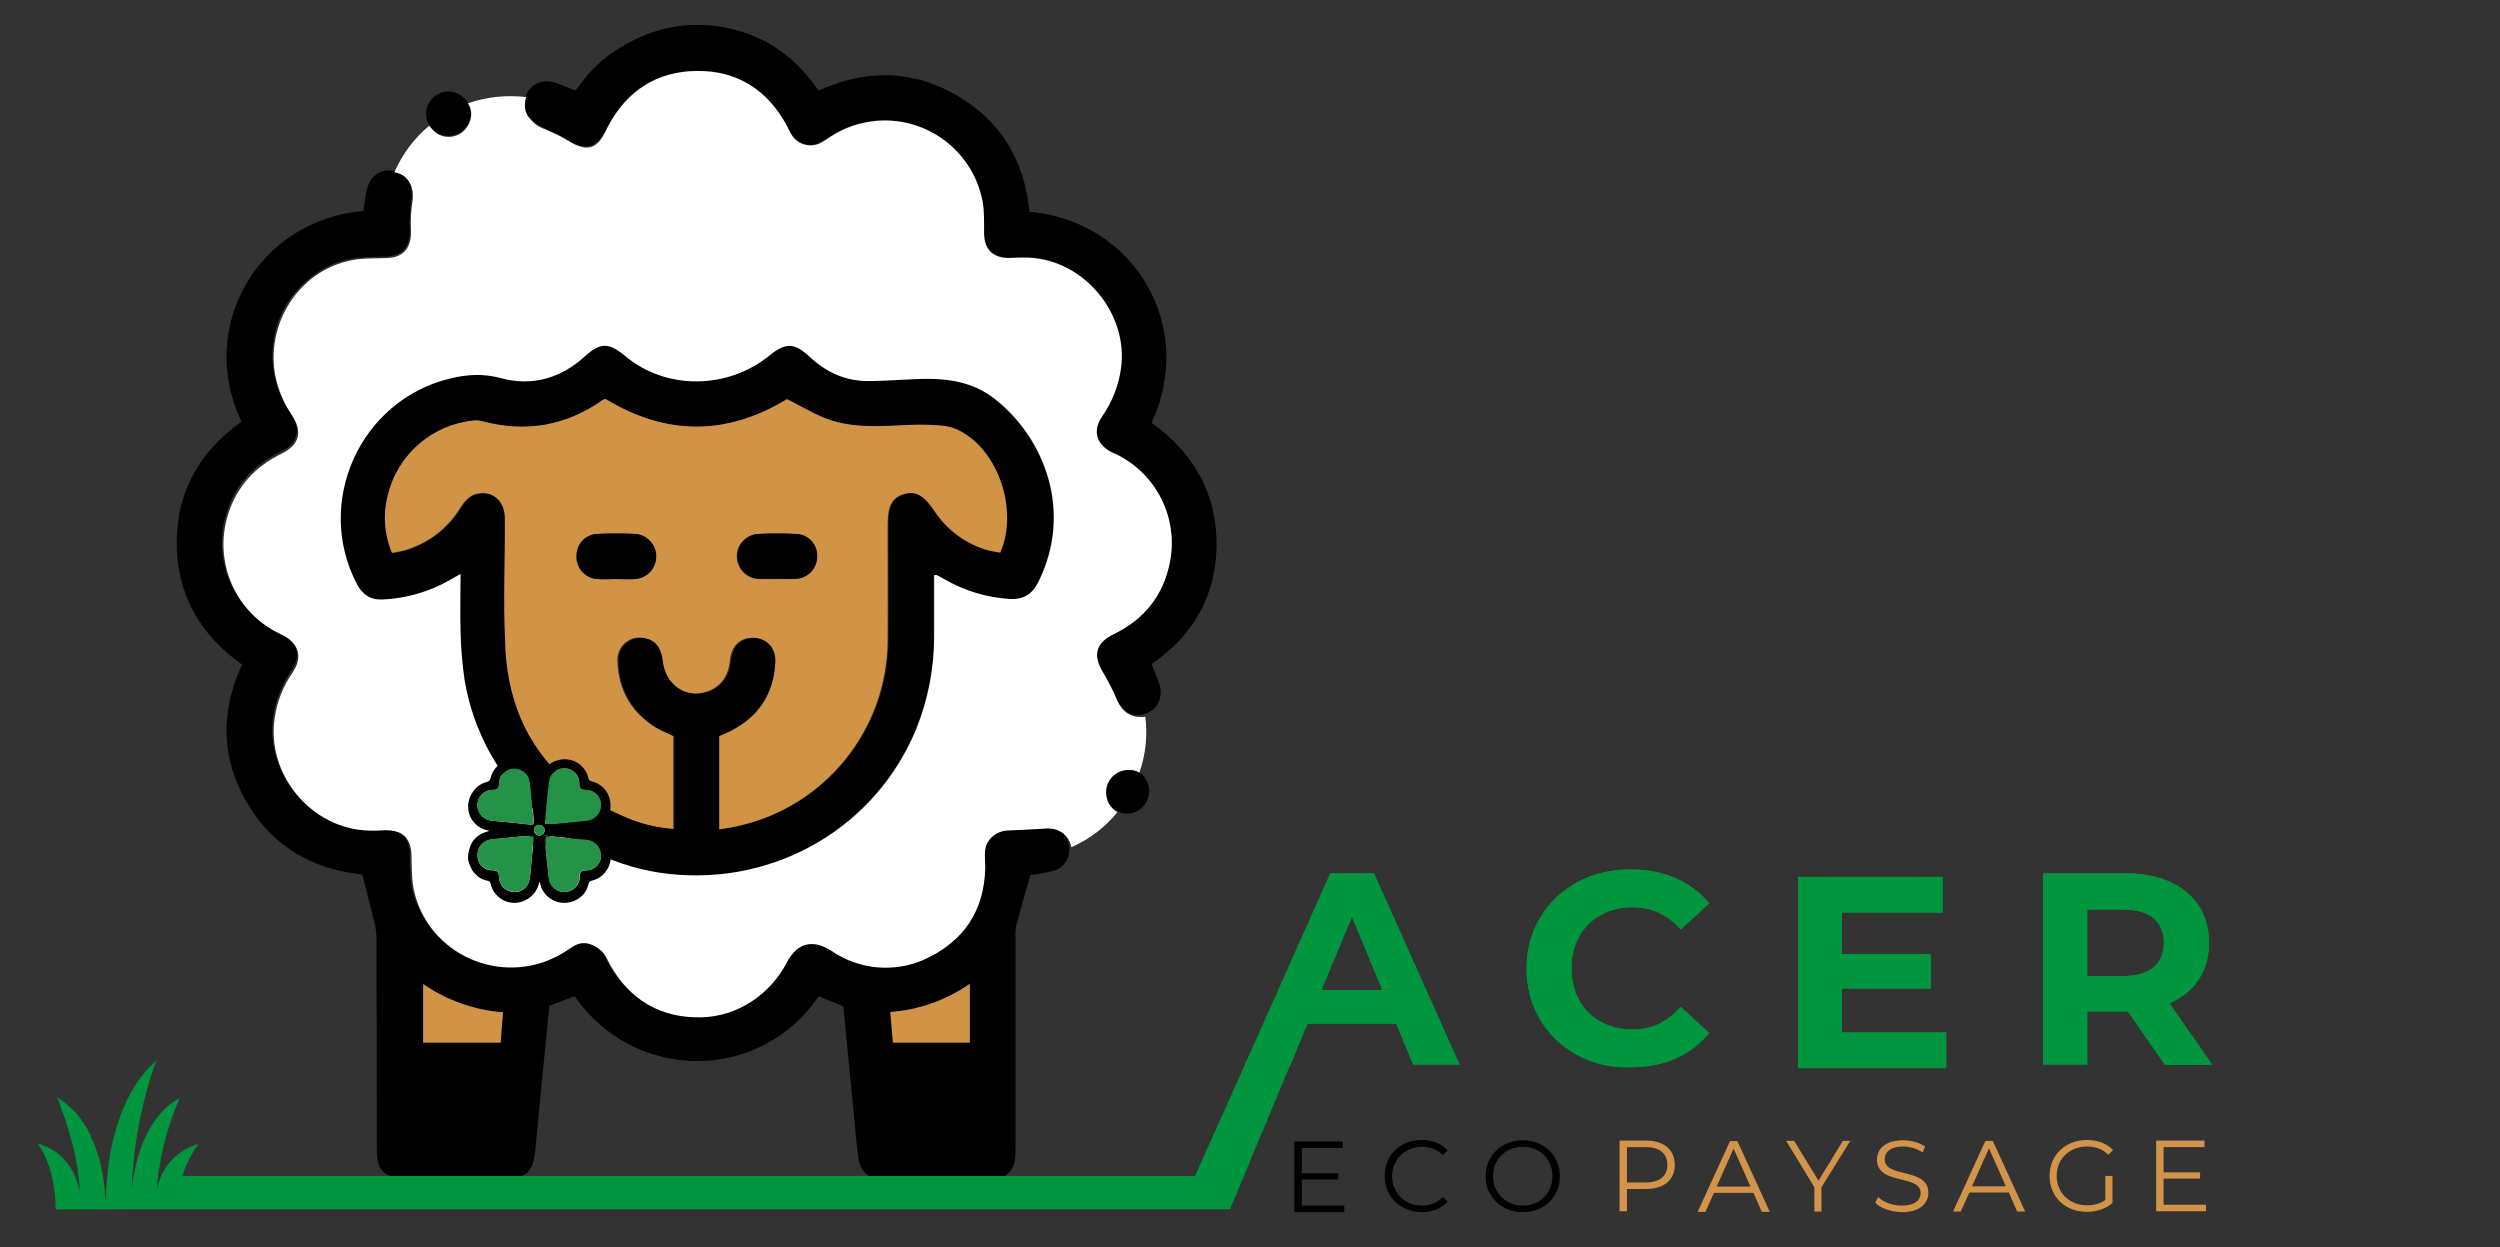 <?xml version="1.0" encoding="utf-8"?>
<!-- Generator: Adobe Illustrator 16.0.0, SVG Export Plug-In . SVG Version: 6.00 Build 0)  -->
<!DOCTYPE svg PUBLIC "-//W3C//DTD SVG 1.1//EN" "http://www.w3.org/Graphics/SVG/1.1/DTD/svg11.dtd">
<svg version="1.1" id="Calque_1" xmlns="http://www.w3.org/2000/svg" xmlns:xlink="http://www.w3.org/1999/xlink" x="0px" y="0px"
	 width="841.9px" height="420px" viewBox="0 0 841.9 420" enable-background="new 0 0 841.9 420" xml:space="preserve">
<rect x="0" y="0" width="841.9" height="420" fill="#333333" stroke="none"/>
<g>
	<defs>
		<rect id="SVGID_1_" y="-97.3" width="841.9" height="595.3"/>
	</defs>
	<clipPath id="SVGID_2_">
		<use xlink:href="#SVGID_1_"  overflow="visible"/>
	</clipPath>
	<path clip-path="url(#SVGID_2_)" d="M409.7,183.4c0-17.4-7.8-31-21.9-41c15.1-32.3-5.6-67.9-41.1-71.1c-1.7-17-9.5-30.5-24.5-39.2
		c-15-8.7-30.8-8.8-46.5-1.6c-1.8-2.4-2.3-3.2-4.9-6.2c-6.8-7.7-15.9-12.9-26-14.9c-4.4-0.9-8.9-1.2-13.4-0.9
		c-10.8,0.8-20.6,5.3-28.9,12.1c-2.6,2.3-5,4.8-7,7.7c-0.6,0.7-1.1,1.4-1.7,2.1l-0.4-0.1l-0.9-0.3c-2-0.8-3.9-1.6-5.8-2.2
		c-2-0.7-4.2-0.5-6,0.4c-1.8,0.9-3.1,2.4-3.7,4.2v0.1c-0.9,2.4-0.4,5.1,1.3,7c0,0,0,0.1,0.1,0.1c1,1.3,2.3,2.3,3.8,3
		c3.1,1.3,6,2.8,8.9,4.5c4,2.5,7.3,3,9.8,0.8c1.3-0.8,2.1-2.2,2.8-3.5c0.4-0.7,0.6-1.4,1-2c6.4-12,16.4-18.5,30-18.6
		c13.6-0.1,23.7,6.4,30.2,18.3c0.6,1.1,1.1,2.3,1.8,3.3c2.1,3.2,6.3,4.3,9.7,2.5c1.1-0.6,2.2-1.3,3.2-2c15.5-10.1,36.3-5.7,46.4,9.8
		c2.4,3.6,4,7.7,4.8,11.9c0.7,3.5,0.5,7.3,0.5,10.9c0.1,5.3,3,8.2,8.3,8.2c2.3,0,4.6-0.2,6.8-0.1c18.6,0.9,33.6,19,31,37.3
		c-0.8,5.8-3,11.3-6.3,16.1c-3.4,4.9-2,9.5,3.3,12.2c0.5,0.2,0.9,0.4,1.4,0.6c13.5,6.6,20.9,21.4,18.1,36.2
		c-2.1,11.2-8.6,19.2-18.8,24.2c-6.2,3.1-7.3,7.3-3.6,13.2c1.7,2.899,3.3,6,4.6,9.1c1.9,4.2,5.3,6.1,9.2,5c0.2,0,0.4-0.1,0.6-0.2
		c4-1.399,5.9-5.5,4.5-9.899c-0.7-2.301-1.7-4.4-2.6-6.801C401.8,214.1,409.6,200.6,409.7,183.4"/>
	<path clip-path="url(#SVGID_2_)" d="M352,278.5c-4.5,0.2-9,0.5-13.5,0.7c-4,0.2-7.1,3.3-7.4,7.2c-0.1,1.8,0.1,3.6,0.1,5.3
		c-0.3,14.3-7.1,25-20.9,31.1c-10,4.3-21.6,3.3-30.6-2.899c-6.2-4.101-11.6-3.301-15.3,3.699c-5.7,10.801-16.6,18.2-28.8,18.5
		c-13.8,0.301-24.1-5.899-30.8-17.8l-0.9-1.8c-1-2.2-2.8-3.9-5.1-4.8c-4.3-1.7-6.5,0.6-9.1,2.3c-19.2,12.2-44.7,2.5-50.6-19.4
		c-1.1-4.1-1-8.5-1.1-12.8c-0.1-6-2.8-8.8-8.8-8.7c-1.9,0-3.8,0.101-5.7,0.101c-19.2-0.7-34.3-18.9-31.5-37.9
		c0.8-5.5,2.9-10.8,6.1-15.399c3.5-5.101,2.2-9.601-3.4-12.5c-0.8-0.4-1.6-0.801-2.4-1.2c-14-7.601-20.8-24-16.1-39.2
		c2.9-9.6,9.1-16.4,18.2-20.8c6-2.9,7.2-7.3,3.5-13c-0.3-0.5-0.7-1-1-1.6c-9.9-15.6-5.2-36.2,10.4-46.1c2.8-1.8,5.9-3.2,9.2-4
		c4.3-1.1,9-0.9,13.5-1.1c5.5-0.2,8.3-3.4,8-9.3c-0.1-3.5,0.1-6.9,0.6-10.3c0.6-4.8-1.8-8.6-5.9-9.3h-0.3c-4.4-0.7-7.9,1.9-8.9,6.5
		c-0.5,2.2-0.7,4.5-1.1,7c-35.7,3.2-56.2,39.2-41.1,71c-14,10-21.8,23.5-21.8,40.8c0,17.3,7.9,31,22,41c-7.3,15.9-7.1,31.5,1.6,46.4
		c8.7,14.899,22.3,22.6,38.9,24.3c1.3,5,2.5,9.6,3.6,14.2c0.7,2.3,1.1,4.6,1.2,7c0.1,23.899,0,47.8,0.1,71.7
		c0,7.399,3.2,9.8,11.5,9.3c10-0.601,20.1-0.601,30.2,0c7.9,0.5,10.9-1.5,11.6-8.601c0.9-9.1,1.7-18.1,2.6-27.199
		c0.7-7.4,1.5-14.801,2.2-22.2l8.5-3.2c20.3,29.1,62.4,29.1,82.2,0c2.7,1.1,5.5,2.2,8.3,3.4c1,10.399,2,20.6,3,30.8
		c0.7,6.8,1.2,13.6,2.1,20.399c0.6,4.301,3.2,6.801,7.3,6.801c12.8,0.1,25.6,0.1,38.4,0c4.1,0,6.7-2.9,7.1-7
		c0.1-1.4,0.1-2.801,0.1-4.2v-69.8c-0.1-1.4,0-2.801,0.2-4.101c1.5-5.7,3.1-11.399,4.8-17.1c2.2-0.4,4.7-0.601,7.2-1.3
		c3.9-0.801,6.5-4.5,5.8-8.4c0-0.2,0-0.3-0.1-0.5C359.4,280.7,356.1,278.3,352,278.5 M168.6,351.1h-26V331.4
		c7.9,5.5,17.2,8.8,26.8,9.5C169.1,344.4,168.8,347.7,168.6,351.1 M326.6,351.1h-25.9l-0.8-10.3c9.6-0.7,18.8-4,26.7-9.5V351.1z"/>
	<path clip-path="url(#SVGID_2_)" fill="#D19447" d="M300.7,351.1h25.9v-19.8c-7.9,5.5-17.1,8.8-26.8,9.5L300.7,351.1z"/>
	<path clip-path="url(#SVGID_2_)" fill="#D19447" d="M142.6,351.1h26c0.2-3.3,0.5-6.6,0.8-10.199c-9.6-0.7-18.9-4-26.9-9.5V351.1
		H142.6z"/>
	<path clip-path="url(#SVGID_2_)" d="M334.9,134.4c-8-6.4-17.6-7.2-27.4-6.7c-4.6,0.2-9.1,0.5-13.7,0.6c-8,0.2-15.7-2.8-21.4-8.4
		c-4.9-4.6-7.9-4.6-13.2-0.4c-14.3,11.7-34.8,11.7-49.1,0c-5.3-4.2-8.3-4.1-13.2,0.4c-8.2,7.5-17.8,10.3-28.5,7.4
		c-5.9-1.6-11.5-1.2-17.2,0.2c-30.2,7.4-45.7,41.7-31.2,69.2c1.9,3.6,4.6,5.5,8.8,5.2c7.9-0.301,15.6-2.601,22.4-6.5l3.7-2.1
		c0,6.8-0.2,13.101,0,19.4c0.1,5.6,0.5,11.1,1.4,16.6c5.8,34.101,34.6,61.2,68.7,65c36.1,4,70-15.899,83.5-49.1
		c3.9-9.8,6-20.2,5.9-30.7v-20.7c0.5-0.1,0.6-0.2,0.7-0.1c1,0.5,2,1.1,3,1.6c6.6,3.7,14,6,21.6,6.5c4.8,0.4,7.8-1.6,9.9-5.9
		C361.3,172.4,351.7,147.7,334.9,134.4 M337,186.1c-1.3-0.2-2.6-0.4-3.8-0.7c-7.6-2.1-14.2-7-18.6-13.6c-3.4-5.1-6.2-6.5-10.1-5.3
		c-4,1.2-5.3,4-5.3,10.1c0,13,0.1,26.1,0,39.1c-0.2,30.1-21.2,56.1-50.6,62.5c-1.8,0.399-3.7,0.6-6.1,1.1V248
		c1.3-0.6,2.6-1.1,3.8-1.7c9.5-4.899,14.6-12.6,15.2-23.2c0.3-5.3-3.6-8.8-8.6-8.199c-3.8,0.399-6.2,3.1-6.7,7.5
		c-0.5,5.1-2.9,8.899-7.8,10.6c-7.1,2.4-13.9-2.4-14.8-10.3c-0.5-4.5-2.5-7-6-7.7c-4.1-1-8.1,1.5-9.1,5.6c-0.2,0.7-0.2,1.5-0.2,2.2
		c0.3,9.9,4.8,17.4,13.2,22.5c1.7,1,3.6,1.8,5.6,2.7v31.2c-6.1-0.5-12.1-2-17.6-4.601c-24.8-11.6-38-31.199-39-58.5
		c-0.5-13.8-0.1-27.6-0.1-41.399c0-5.8-4-9.4-9.2-8.4c-2.9,0.5-4.5,2.6-6,4.9c-4.3,7-11.1,12.1-19,14.3c-1.2,0.3-2.4,0.5-3.8,0.8
		c-2.6-6.2-3.1-13-1.4-19.5c3.3-13.7,14.8-23.7,28.8-25.1c1-0.1,2.1,0,3.1,0.3c14.5,3.8,27.9,1.5,40.2-7.1c0.3-0.2,0.7-0.3,1-0.5
		c20.5,12.5,41,12.5,61.2,0.1c3.9,2,7.6,4.2,11.6,5.9c9.5,4.2,19.6,3.3,29.6,2.8c3.9-0.2,7.8-0.1,11.7,0.3c2.3,0.3,4.4,1.1,6.4,2.3
		C336.7,153,342.9,172.4,337,186.1"/>
	<path clip-path="url(#SVGID_2_)" fill="#D19447" d="M324.3,145.7c-1.9-1.2-4.1-2-6.4-2.3c-3.9-0.4-7.8-0.5-11.7-0.3
		c-10,0.4-20.1,1.4-29.6-2.8c-3.9-1.7-7.6-3.9-11.6-5.9c-20.2,12.3-40.7,12.4-61.2-0.1c-0.3,0.1-0.7,0.3-1,0.5
		c-12.3,8.6-25.7,10.9-40.2,7.1c-1-0.3-2.1-0.4-3.1-0.3c-14,1.4-25.6,11.4-28.9,25.1c-1.7,6.5-1.2,13.4,1.4,19.5
		c1.4-0.3,2.7-0.5,3.9-0.8c7.9-2.2,14.7-7.3,19-14.3c1.5-2.3,3.1-4.4,6-4.9c5.1-1,9.1,2.6,9.1,8.4c0.1,13.8-0.6,27.5,0.1,41.4
		c0.6,27.3,14,47.5,39,58.5c5.5,2.6,11.5,4.2,17.6,4.6V247.9c-1.9-1-3.9-1.7-5.6-2.7c-8.4-5.101-12.9-12.7-13.2-22.5
		c-0.3-4.2,2.9-7.8,7.1-8c0.7,0,1.5,0,2.2,0.2c3.5,0.699,5.5,3.199,6,7.699c0.9,8,7.7,12.7,14.8,10.301c5-1.7,7.3-5.5,7.8-10.601
		c0.4-4.399,2.9-7.1,6.7-7.5c5-0.5,8.9,2.9,8.6,8.2c-0.5,10.6-5.6,18.4-15.1,23.2c-1.2,0.6-2.5,1.1-3.8,1.7V279.3
		c2.4-0.399,4.1-0.6,6.1-1.1c29.4-6.4,50.5-32.5,50.6-62.601c0.1-13,0-26.1,0-39.1c0-6.1,1.5-8.9,5.4-10.1c3.9-1.2,6.7,0.3,10.1,5.3
		c4.3,6.7,11,11.7,18.6,13.7c1.3,0.3,2.5,0.5,3.8,0.7C342.8,172.4,336.7,153,324.3,145.7 M213.7,195c-2.1,0.2-4.3,0-6.4,0
		c-2.1,0-4,0.1-6.1,0c-4.1-0.2-7.3-3.6-7.1-7.8c0-4,3.1-7.3,7.1-7.4c4.2-0.2,8.4-0.2,12.5,0c4,0.2,7.1,3.4,7.2,7.4
		C221.1,191.3,217.9,194.8,213.7,195 M267.7,195c-2,0.1-4,0-6.1,0s-4,0.1-6.1,0c-4.1-0.1-7.4-3.5-7.4-7.6c-0.1-4.1,3.3-7.5,7.4-7.6
		c4-0.2,8.1-0.2,12.1,0c4.1,0,7.4,3.4,7.3,7.4v0.2C275.2,191.5,271.9,194.9,267.7,195C267.8,195,267.8,195,267.7,195"/>
	<path clip-path="url(#SVGID_2_)" d="M372,266.4c0,2.8,1.4,5.3,3.8,6.6c1,0.6,2.2,0.9,3.4,1c4.1,0.2,7.6-3.1,7.8-7.2V266.4
		c0-2.7-1.5-5.301-3.8-6.601c-1.2-0.8-2.4-0.899-3.7-0.899C375.4,258.8,372,262.1,372,266.4C372,266.3,372,266.3,372,266.4"/>
	<path clip-path="url(#SVGID_2_)" d="M150,45.7c4.1,0.5,7.9-2.4,8.5-6.5c0-0.3,0.1-0.5,0.1-0.8c0-1.3-0.3-2.6-1-3.7
		c-1.3-2.3-3.8-3.8-6.4-3.9c-4.1-0.1-7.6,3.2-7.7,7.4v0.9c0.1,1.1,0.5,2.1,1,3C145.6,44,147.7,45.4,150,45.7"/>
	<path clip-path="url(#SVGID_2_)" d="M213.8,179.8c-4.2-0.2-8.3-0.2-12.5,0c-4,0.1-7.2,3.4-7.1,7.4c-0.2,4.1,3,7.6,7.1,7.8
		c2,0.2,4,0,6.1,0s4.3,0.1,6.4,0c4.1-0.2,7.3-3.7,7.2-7.8C220.9,183.3,217.8,180,213.8,179.8"/>
	<path clip-path="url(#SVGID_2_)" d="M267.8,179.8c-4-0.2-8.1-0.2-12.1,0c-4.1,0.1-7.4,3.4-7.4,7.5c0,4.1,3.3,7.5,7.4,7.6
		c2,0.1,4.1,0,6.1,0s4,0.1,6.1,0c4.1-0.1,7.4-3.5,7.3-7.6c0.1-4.1-3.1-7.5-7.2-7.5H267.8z"/>
	<path clip-path="url(#SVGID_2_)" fill="#FFFFFF" d="M376.2,235.8c-1.3-3.1-2.9-6.2-4.6-9.1c-3.7-5.9-2.7-10.2,3.6-13.2
		c10.2-5,16.6-13,18.8-24.2c2.9-14.8-4.5-29.7-18.1-36.3c-0.5-0.2-0.9-0.4-1.4-0.6c-5.3-2.7-6.7-7.3-3.3-12.2
		c3.3-4.8,5.5-10.3,6.3-16.1c2.6-18.4-12.4-36.5-31-37.3c-2.3-0.1-4.6,0-6.8,0.1c-5.3,0-8.2-2.9-8.3-8.2c0-3.6,0.1-7.4-0.5-10.9
		c-3.5-18.2-21.1-30.1-39.2-26.6c-4.3,0.8-8.4,2.5-12.1,4.9c-1,0.7-2.1,1.4-3.2,2c-3.4,1.8-7.6,0.7-9.7-2.5
		c-0.7-1.1-1.2-2.2-1.8-3.4c-6.5-11.9-16.6-18.4-30.1-18.3s-23.6,6.6-30,18.6c-0.4,0.7-0.6,1.4-1,2c-0.7,1.3-1.6,3-2.8,3.9
		c-2.5,2.2-5.8,1.5-9.8-1.1c-2.8-1.7-5.9-3-8.9-4.3c-1.4-0.6-2.6-1.5-3.8-3l-0.2-0.2c-1.5-1.7-2-4.3-1.1-7.1
		c-6.6-0.8-13.4-0.1-19.6,2.1c0.8,1.2,1.1,2.5,1.1,3.7c-0.1,4.1-3.5,7.7-7.7,7.6c-2.8,0-5-1.6-6.4-3.8c-5.1,4.2-9.1,9.6-11.8,15.7
		c0.1,0,0.3,0,0.4,0.1c4,0.8,6.2,4.3,5.8,9.1c-0.5,3.5-0.8,5.8-0.6,10.5c0.2,5.8-2.6,9-7.9,9.2c-4.5,0.2-9.3-0.1-13.6,1.1
		c-17.3,4.1-28.5,23-23.6,41c0.9,3.2,2.2,6.4,4,9.2c0.3,0.5,0.7,1.1,1,1.6c3.7,5.6,2.6,10-3.5,13c-9,4.4-15.2,11.2-18.1,20.8
		c-4.6,15.2,2.1,31.6,16.1,39.1c0.8,0.399,1.6,0.8,2.4,1.2c5.5,2.8,6.8,7.399,3.4,12.5c-3.2,4.6-5.3,9.8-6.1,15.399
		c-2.8,19,12.3,37.3,31.5,37.9c1.9,0.1,3.8,0,5.7-0.101c6-0.1,8.8,2.801,8.9,8.7c0.1,4.3,0,8.7,1.1,12.8
		c5.9,21.9,31.4,31.601,50.6,19.4c2.6-1.6,4.8-4,9.1-2.3c2.2,0.899,4.1,2.6,5.1,4.8l0.9,1.8c6.7,11.9,17,18.101,30.8,17.8
		c12.2-0.3,23.1-7.6,28.8-18.5c3.7-7,9.1-7.8,15.3-3.699c9,6.1,20.6,7.199,30.6,2.899c13.8-6.1,20.6-16.8,20.9-31.1
		c0-1.8-0.2-3.601-0.1-5.3c0.2-3.9,3.4-6.9,7.4-7.2c4.5-0.2,9-0.4,13.5-0.7c4.2-0.1,7.2,2.3,8.1,5.8c0,0.2,0.1,0.4,0.1,0.5
		c6.1-2.7,11.3-6.6,15.5-11.8c-2.4-1.4-3.8-3.7-3.8-6.8c0-4.101,3.4-7.4,7.5-7.4h0.2c1.3,0,2.4,0.2,3.5,0.9c2.1-6,2.8-12.4,2-18.8
		C380.7,242,377.8,239.5,376.2,235.8 M349.8,195.8c-2.1,4.3-5.1,6.2-9.9,5.9c-7.6-0.5-15-2.7-21.6-6.5c-1-0.6-2-1.1-3-1.6
		c-0.1,0-0.2,0-0.7,0.1v20.7c0,10.5-2,21-5.9,30.8c-13.5,33.2-47.4,53.1-83.5,49.1c-34.2-3.8-62.9-30.899-68.7-65
		c-0.8-5.5-1.3-11-1.4-16.6c-0.2-6.3,0-12.6,0-19.4l-3.7,2.1c-6.9,3.9-14.5,6.1-22.4,6.5c-4.2,0.199-6.9-1.601-8.8-5.2
		c-14.4-27.5,1-61.8,31.2-69.2c5.7-1.4,11.2-1.8,17.2-0.2c10.6,2.9,20.3,0.1,28.5-7.4c5-4.5,7.8-4.6,13.1-0.3
		c13.8,11.9,35,11.7,49.2-0.1c5.3-4.2,8.2-4,13.1,0.5c6.9,6.4,13.6,8.6,21.5,8.3c4.6-0.1,9.1-0.4,13.7-0.6
		c9.8-0.5,19.4,0.3,27.4,6.7C351.8,147.5,361.4,172.2,349.8,195.8"/>
	<path clip-path="url(#SVGID_2_)" d="M183.5,281.4L183.5,281.4C183.5,281.5,183.5,281.5,183.5,281.4
		C183.5,281.5,183.5,281.5,183.5,281.4l-0.1,0.1c0,0.1,0,0.1-0.1,0.2v0.1v0.101c0,0,0,0.1-0.1,0.199v0.2v0.3v-0.1v-0.6V281.6v-0.3
		V280.9c0,0,0-0.101,0,0l-0.1,0.1l-0.1,0.1v0.101v0.399v0.2v0.2v0.3v0.2v0.5v0.3v0.3v0.4v0.2V284.1V284v-0.2v-0.2V283.4v-0.5
		c0-0.101,0-0.301,0.1-0.4v-0.2v0.101V282.3v-0.1c0-0.2,0.1-0.3,0.1-0.5V281.6v-0.1C183.5,281.5,183.5,281.5,183.5,281.4
		 M182.8,282.9c0-0.2-0.1-0.4-0.1-0.5v-0.2v0.3v0.2v0.6v0.3v0.301c0,0.1,0,0.1,0.1,0.199v0.101V284v-0.2v-0.2v-0.1V282.9z
		 M179.9,283.5L179.9,283.5C180,283.5,180,283.5,179.9,283.5 M179.9,283.2v0.1V283.2C179.9,283.3,179.9,283.2,179.9,283.2
		 M180.6,282.4v-0.5V281.8v-0.1c0-0.101-0.1-0.2-0.1-0.2v-0.1l-0.1-0.101l-0.1-0.1c-0.1,0-0.1,0-0.2-0.101H180h-0.1h-0.2v0.2h0.1
		h-0.1c0,0,0,0.101-0.1,0.101V281.3h-0.1c-0.1,0-0.1,0-0.2-0.1c-0.1,0-0.1,0-0.2-0.101c-0.1,0-0.1,0-0.2-0.1c0,0-0.1,0-0.1-0.1h-0.1
		l-0.1,0.1l-0.1,0.1l-0.1,0.101h0.1h0.1h0.1h0.1h0.1h0.1h0.1c0.1,0,0.1,0.1,0.2,0.1c0,0,0.1,0,0.1,0.101l0.1,0.1
		c0.1,0.1,0.1,0.2,0.2,0.3v0.2v0.2c0-0.101-0.1-0.2-0.1-0.4v0.2v0.3v0.2v0.2v0.1v0.4v0.399v0.101v0.1v0.101v-0.2
		c0-0.101,0.1-0.2,0.1-0.4v-0.2V283v0.4V283.3v0.3v0.101v-0.2v-0.3c0-0.101,0-0.3,0.1-0.4v0.2v0.1V282.9V282.6v0.2v-0.2
		c0-0.1,0-0.3,0.1-0.399C180.6,282.5,180.6,282.4,180.6,282.4 M208.6,277.7c-0.5,0.1-1.1,0.2-1.6,0.3h-3.7c-0.2,0-0.4-0.1-0.7-0.1
		c0.1-0.2,0.2-0.4,0.4-0.5c1.6-1.5,2.5-3.4,2.6-5.7c0.2-4.101-2.4-7.7-6.5-8.601c-0.5-0.1-0.8-0.399-0.9-0.899
		c-1-4.4-5-7.101-9.4-6.4c-1.5,0.2-2.8,0.8-3.9,1.7c-0.1,0-0.1,0.1-0.2,0.1c-1.4,1.101-2.4,2.7-2.8,4.7v0.2
		c-0.1,0.1-0.1,0.2-0.2,0.3c-0.1-0.1-0.2-0.2-0.2-0.3s0-0.2-0.1-0.3c-0.4-1.601-1.1-3-2.3-4.101c-1.9-1.8-4.2-2.5-6.8-2.3
		c-3.4,0.3-6.4,2.9-7.1,6.3c-0.2,0.7-0.5,1-1.2,1.2c-1.2,0.3-2.4,0.9-3.3,1.7c-0.9,0.8-1.6,1.8-2.2,2.9c-0.7,1.5-1,3.1-0.8,4.699
		c0.1,0.9,0.4,1.9,0.8,2.7c0.5,1.101,1.4,2,2.3,2.8c1,0.7,2.1,1.301,3.3,1.5c0.2,0,0.5,0.2,0.7,0.2c-0.2,0-0.5,0.2-0.6,0.2
		c-1.1,0.3-2.2,0.8-3.2,1.5c-1.1,0.8-2,1.9-2.5,3.2c-0.3,0.6-0.4,1.2-0.6,1.8c-0.2,0.7-0.3,1.4-0.3,2.2s0.2,1.6,0.5,2.399
		c0.3,0.7,0.6,1.4,1,2.101c0.5,0.7,1.2,1.399,1.9,2c0.9,0.7,2,1.2,3.2,1.399c0.5,0.101,0.8,0.301,1,0.9c0.7,3.8,4.5,7,8.9,6.5
		c3.6-0.4,6.7-3.1,7.4-6.6c0-0.2,0.2-0.301,0.2-0.4c0.1,0.1,0.2,0.3,0.2,0.5c0.8,4.1,4.8,7,9.1,6.5c3.6-0.4,6.5-2.9,7.2-6.4
		c0.1-0.6,0.4-0.8,1-1c2.1-0.5,3.8-1.6,5-3.399c1.1-1.5,1.6-3.4,1.4-5.4V287.4c-0.2-1.9-1-3.9-2.6-5.2c-0.1-0.101-0.2-0.3-0.3-0.5
		c0.2-0.101,0.4-0.2,0.6-0.2h3.9c0.5,0,1-0.1,1.5-0.1c0.4,0,0.5-0.2,0.5-0.601v-2.3C209.1,277.7,208.9,277.7,208.6,277.7
		 M183.8,273.7c0.4-3.5,0.6-7,1.1-10.5c0.1-1,0.5-1.9,1.1-2.601c0.1-0.1,0.1-0.1,0.2-0.199c1.7-1.801,4.6-2.301,6.8-0.7
		c1.4,1,2.1,2.399,2.1,4.1v0.3c0,1.301,0.6,1.9,1.9,1.9c0.4,0,0.8,0,1.2,0.1c2.6,0.5,4.3,2.7,4.2,5.5c-0.1,2.4-2.2,4.5-4.7,4.801
		c-0.5,0.1-1.1,0.1-1.6,0.199h-0.3c-3,0.301-5.9,0.601-8.9,0.9h-1.4h-1.2c-0.6,0-0.7-0.1-0.7-0.7
		C183.7,275.8,183.7,274.7,183.8,273.7 M160.8,271.3c-0.1-2.899,2.3-5.2,4.8-5.3h0.4c1.2,0.1,2.1-0.5,2.1-1.9c0-1.5,0.5-2.8,1.6-3.8
		c1.5-1.399,3.2-1.8,5.1-1.2c1.9,0.5,3.2,1.9,3.6,3.801c0.3,1.5,0.4,3,0.5,4.399c0.2,2.4,0.5,4.7,0.7,7.101
		c0.1,0.8,0.1,1.6,0.1,2.399s-0.1,0.9-1,0.9c-1.8-0.2-3.7-0.4-5.6-0.601c-2.4-0.199-4.8-0.5-7.2-0.699
		C163,276.2,160.9,274.1,160.8,271.3 M179.1,288.9c-0.2,2.1-0.4,4.1-0.6,6.199c-0.2,1.801-0.8,3.4-2.3,4.4c-3.2,2.2-7.6,0.3-8.1-3.6
		c0-0.4-0.1-0.7-0.1-1.101c-0.1-1.1-0.6-1.6-1.7-1.7c-0.5,0-1.1,0-1.6-0.1c-2.3-0.5-4-2.6-3.9-5.2c0.1-2.8,2.1-4.8,4.8-5.1
		c3.6-0.4,7.1-0.7,10.7-1.101c0.9-0.1,1.9,0,2.8,0c0.4,0,0.6,0.2,0.5,0.7c0,0.4,0,0.7-0.1,1.101h0.1
		C179.5,285.3,179.3,287.1,179.1,288.9 M181.6,281.4c-0.9,0-1.8-0.801-1.8-1.801s0.8-1.8,1.8-1.8s1.8,0.8,1.8,1.8
		S182.6,281.4,181.6,281.4 M202.3,289.2c-0.5,2.2-2.5,3.899-4.8,3.899c-1.8,0-2.3,0.5-2.3,2.301c0,1.699-0.8,3-2.1,4
		c-3.2,2.3-7.6,0.399-8.2-3.5c-0.3-2.4-0.5-4.801-0.8-7.2c-0.2-1.8-0.3-3.5-0.5-5.3h0.1v-1.2c0-0.5,0.2-0.601,0.7-0.601
		c1.6,0.101,3.3,0.2,4.9,0.4c2.7,0.3,5.5,0.6,8.2,0.8C200.7,283,203,286,202.3,289.2"/>
	<path clip-path="url(#SVGID_2_)" fill="#249348" d="M183.4,279.6c0,1-0.8,1.801-1.8,1.801c-0.9,0-1.8-0.801-1.8-1.801
		s0.8-1.8,1.8-1.8S183.4,278.6,183.4,279.6"/>
	<path clip-path="url(#SVGID_2_)" fill="#249348" d="M202.3,289.2c-0.5,2.2-2.5,3.899-4.8,3.899h-0.1c-1.8,0-2.3,0.5-2.3,2.301
		c0,1.699-0.8,3-2.1,4c-3.2,2.3-7.6,0.399-8.2-3.5c-0.3-2.4-0.5-4.801-0.8-7.2c-0.2-1.8-0.3-3.5-0.5-5.3h0.1v-1.2
		c0-0.5,0.2-0.601,0.7-0.601c1.6,0.101,3.3,0.2,4.9,0.4c2.7,0.3,5.5,0.6,8.2,0.8C200.7,283,203,286,202.3,289.2"/>
	<path clip-path="url(#SVGID_2_)" fill="#249348" d="M179.6,283.4c-0.2,1.8-0.4,3.6-0.5,5.399c-0.2,2.101-0.4,4.101-0.6,6.2
		c-0.2,1.8-0.8,3.4-2.3,4.4c-3.2,2.199-7.6,0.3-8.1-3.601c0-0.399-0.1-0.7-0.1-1.1c-0.1-1.101-0.6-1.601-1.7-1.7
		c-0.5,0-1.1,0-1.6-0.1c-2.3-0.5-4.1-2.7-3.9-5.2c0.1-2.8,2.1-4.8,4.8-5.101c3.5-0.3,7.1-0.699,10.6-1c0.9-0.1,1.9,0,2.8,0
		c0.4,0,0.6,0.2,0.5,0.7C179.6,282.7,179.6,283.1,179.6,283.4"/>
	<path clip-path="url(#SVGID_2_)" fill="#249348" d="M202.4,271.6c-0.1,2.4-2.2,4.5-4.7,4.801c-3.6,0.399-7.2,0.699-10.8,1.1h-1.4
		h-1.2c-0.6,0-0.7-0.1-0.7-0.7c0.1-1,0.1-2.1,0.2-3.1c0.3-3.5,0.6-7,1.1-10.5c0.5-3.9,5-5.8,8.1-3.5c1.4,1,2.1,2.3,2.1,4.1v0.3
		c0,1.301,0.7,1.9,1.9,1.9c0.4,0,0.8,0,1.2,0.1C200.9,266.6,202.5,268.8,202.4,271.6"/>
	<path clip-path="url(#SVGID_2_)" fill="#249348" d="M178.6,277.7c-1.8-0.2-3.7-0.4-5.6-0.601c-2.4-0.199-4.8-0.5-7.2-0.699
		c-2.8-0.2-4.9-2.301-5.1-5.101c-0.1-2.899,2.3-5.2,4.8-5.3h0.4c1.2,0.1,2.1-0.5,2.1-1.9c0-1.5,0.5-2.8,1.6-3.8
		c1.5-1.399,3.2-1.8,5.1-1.2c1.9,0.601,3.2,1.9,3.6,3.801c0.3,1.5,0.4,3,0.5,4.399c0.2,2.4,0.5,4.7,0.7,7.101
		c0.1,0.8,0.1,1.6,0.1,2.399C179.6,277.5,179.5,277.7,178.6,277.7"/>
	<path clip-path="url(#SVGID_2_)" fill="#249348" d="M179.5,284.5c1.3,0,1.3-2,0-2S178.2,284.5,179.5,284.5"/>
	<path clip-path="url(#SVGID_2_)" fill="#249348" d="M178.5,282.2L178.5,282.2V282v0.4v0.399v-0.3v0.3v-0.3v0.2v-0.3v0.5v0.3
		c0,0.3,0,0.6,0.1,0.899c0.1,0.2,0.4,0.4,0.6,0.5h0.4c0.1,0,0.3,0,0.4-0.1c0.2-0.1,0.4-0.3,0.5-0.6c0.1-0.301,0-0.5-0.1-0.801
		c0,0.2,0.1,0.301,0.1,0.5V283.2V283v-0.2v0.3V282.7v-0.4v0.3v-0.3v0.3v-0.1v0.3v-0.3c0-0.3-0.1-0.5-0.3-0.7
		c-0.1-0.1-0.2-0.2-0.3-0.2c-0.1-0.1-0.2-0.1-0.4-0.1c-0.3,0-0.5,0.1-0.7,0.3C178.6,281.7,178.5,281.9,178.5,282.2"/>
	<path clip-path="url(#SVGID_2_)" fill="#249348" d="M179.1,282.7L179.1,282.7c0-0.101-0.1-0.101-0.1-0.2v-0.1v0.199v-0.1v0.4V282.8
		v0.2v-0.1v0.6v-0.1v0.199v-0.1v0.2V283.6v-0.1v0.2V283.6v0.4c0,0.3,0.2,0.5,0.5,0.5s0.5-0.2,0.5-0.5v-0.3v0.1v-0.2v0.101v-0.2v-0.2
		v0.101v-0.2v0.1v-0.2v0.101v-0.3v0.1v-0.2v0.101V282.6V282.2v0.1v-0.2c0-0.1-0.1-0.199-0.1-0.199c-0.2-0.2-0.5-0.2-0.7,0
		C178.9,282.2,178.9,282.5,179.1,282.7"/>
	<path clip-path="url(#SVGID_2_)" fill="#249348" d="M183.4,281c-0.1,0-0.2,0.1-0.2,0.2C183.2,281.2,183.3,281.1,183.4,281
		c-0.2,0.2-0.3,0.3-0.5,0.5c-0.1,0.2-0.2,0.4-0.2,0.6v-0.3v0.3v-0.3c0,0.101,0,0.2-0.1,0.4v0.2V282.1c-0.1,0.2-0.1,0.5-0.1,0.7
		s0,0.4,0.1,0.7v-0.3v0.3v-0.3c0,0.3,0.1,0.5,0.2,0.8c0.1,0.2,0.3,0.4,0.6,0.5c0.2,0.1,0.6,0,0.8-0.1c0.2-0.101,0.4-0.301,0.5-0.601
		c0.1-0.3,0-0.5-0.1-0.8v-0.1c0,0.1,0.1,0.199,0.1,0.199V282.9v0.3v-0.3v0.3c0-0.2,0-0.3-0.1-0.5v0.3v-0.7v0.3v-0.3v-0.1v0.3
		c0-0.1,0-0.2,0.1-0.4v0.301V282.1v0.301c0,0.1-0.1,0.199-0.1,0.199s0-0.1,0.1-0.1c-0.1,0.1-0.1,0.1-0.2,0.2
		c-0.1,0.1-0.1,0.1-0.2,0.2c0.1-0.101,0.2-0.101,0.2-0.2c-0.1,0.1-0.1,0.1-0.2,0.2c0.2-0.101,0.4-0.4,0.5-0.601
		c0.1-0.2,0-0.6-0.1-0.8c-0.1-0.2-0.3-0.4-0.6-0.5C183.9,280.8,183.6,280.9,183.4,281"/>
	<path clip-path="url(#SVGID_2_)" fill="#249348" d="M179,282.6v0.2v0.2v0.2v0.1v0.2v-0.1v0.1c0,0.1,0.1,0.3,0.1,0.4
		c0.1,0.1,0.2,0.199,0.4,0.1c0.1,0,0.3,0,0.4-0.1c0.1-0.101,0.1-0.2,0.1-0.4v-0.2v0.101v-0.2V283v-0.2v-0.2c0-0.1-0.1-0.3-0.1-0.399
		c-0.1-0.101-0.2-0.2-0.4-0.101c-0.1,0-0.3,0-0.4,0.101C179,282.3,179,282.4,179,282.6"/>
	<path clip-path="url(#SVGID_2_)" fill="#249348" d="M179.2,282.5c0.1,0.2,0.1,0.4,0.1,0.5v0.6c0,0.2,0.2,0.2,0.2,0V283.2v-0.4
		c0-0.1-0.2-0.2-0.2,0v0.4v0.2v0.199h0.2V283v-0.3c0-0.101,0-0.2-0.1-0.3c0-0.101-0.1-0.101-0.2-0.101c-0.1,0-0.1,0.101-0.1,0.2
		s-0.1,0.2-0.1,0.3c0,0.101-0.1,0.2-0.1,0.3c0,0.101-0.1,0.2-0.1,0.301c0,0.1,0.1,0.1,0.1,0.1c0.1,0,0.1-0.1,0.1-0.1
		c0-0.101,0-0.2,0.1-0.301c0-0.1,0.1-0.199,0.1-0.3c0-0.1,0.1-0.2,0.1-0.2v-0.1C179.3,282.6,179.2,282.5,179.2,282.5v0.3v0.3v0.601
		c0,0.1,0.2,0.2,0.2,0v-0.2v-0.2V282.9h-0.2v0.399v0.4h0.2V283.1c0-0.199,0-0.399-0.1-0.6c0-0.1-0.1-0.1-0.2-0.1
		C179.2,282.3,179.2,282.4,179.2,282.5"/>
	<path clip-path="url(#SVGID_2_)" d="M185,281.4c-0.4,0-0.8-0.101-1.2,0.1c-0.2,0.1-0.3,0.2-0.3,0.4v0.6v1.3v0.601v0.6
		c0,0.2,0.3,0.1,0.2-0.1v-0.5v-0.5v-1.2v-0.4v-0.2c0-0.1,0-0.199,0.2-0.3c0.2-0.1,0.4-0.1,0.5-0.1h0.6
		C185.2,281.6,185.2,281.4,185,281.4"/>
	<path clip-path="url(#SVGID_2_)" d="M178.6,281.7h0.5c0.2,0,0.4,0.1,0.5,0.2c0.1,0.199,0,0.399,0,0.6v0.5c0,0.3,0,0.6-0.1,1v1.3
		c0,0.2,0.2,0.2,0.2,0V283.9V283.3c0-0.2,0.1-0.399,0-0.6V282.1c0-0.199-0.1-0.3-0.2-0.399c-0.1-0.101-0.3-0.101-0.4-0.2
		c-0.2,0-0.4-0.1-0.6,0C178.4,281.4,178.4,281.7,178.6,281.7"/>
	<path clip-path="url(#SVGID_2_)" d="M180.4,283.3c0,0.3-0.1,0.5-0.1,0.8v0.4v0.2h0.1V284.6V284.4V284.1c0-0.199-0.2-0.199-0.2,0
		c0,0.101-0.1,0.4-0.2,0.5h0.2c-0.1-0.1,0-0.199-0.1-0.399c0-0.101-0.2-0.101-0.2,0v0.2v0.1c0,0,0.1,0,0.1,0.1v-0.3V284
		c0-0.2,0.1-0.4,0.1-0.5c0.1-0.3,0.1-0.7,0-1c0-0.1-0.3-0.1-0.2,0c0,0.5,0.1,1.1,0.1,1.6c0.1,0,0.1-0.1,0.2-0.1c0.1,0,0,0.1,0.1,0
		v-0.3c0-0.2,0-0.4-0.1-0.5c-0.1-0.101-0.2-0.101-0.2,0c0,0.2,0.1,0.3,0.1,0.5c0,0.1,0,0.3,0.1,0.399c0,0.101,0.2,0.101,0.2,0
		c0-0.199,0-0.3,0.1-0.5C180.3,283.5,180.3,283.4,180.4,283.3h-0.3v0.7h0.2v-0.3h-0.2v0.5c0,0.2,0.2,0.2,0.2,0
		C180.3,283.9,180.4,283.6,180.4,283.3h-0.2v0.4c0,0.2,0.3,0.2,0.2,0V283h-0.2C180.4,283,180.4,283.1,180.4,283.3
		c0,0.101,0.2,0.101,0.2,0c0-0.2,0.1-0.399,0.1-0.6V282.1c0-0.3,0-0.699-0.3-0.899c-0.3-0.2-0.7-0.2-1-0.2c-0.3-0.1-0.6,0.1-0.8,0.3
		c-0.1,0.101,0,0.2,0.1,0.2h0.2h0.2c0.2,0,0.4,0,0.5,0.1c0.2,0.101,0.3,0.301,0.3,0.601v0.5l0.1-0.101h0.1
		c-0.1-0.1-0.1-0.3-0.1-0.399v-0.3h-0.2c0.2,0.399,0.2,0.899,0.3,1.399c0,0.101,0.2,0.101,0.2,0v-0.8c0-0.1-0.2-0.2-0.2,0
		s0,0.5,0.1,0.6c0.1,0.101,0.2,0,0.2-0.1c0-0.2,0-0.3,0.1-0.5h-0.2v0.3c0,0.101,0.2,0.101,0.2,0v-0.5c0-0.2-0.2-0.2-0.2,0v0.2
		c0,0.1,0.2,0.2,0.2,0.1v-0.3V281.9c0-0.2-0.2-0.2-0.2,0v0.3c0,0.2,0.2,0.1,0.2,0v-0.4c0-0.2-0.2-0.2-0.2,0v0.2c0,0.2,0.3,0.2,0.2,0
		v-0.2c0-0.2-0.2-0.2-0.2,0v0.101h0.2c-0.1-0.2-0.1-0.5-0.1-0.7c0-0.101-0.2-0.101-0.2,0v1.2h0.2V281.8v-0.5c0-0.1-0.2-0.1-0.2,0
		v0.8c0,0.101,0.2,0.101,0.2,0v-0.6c0-0.1,0-0.3-0.1-0.4c-0.1-0.1-0.2-0.1-0.2,0c-0.1,0.2-0.1,0.5-0.1,0.7h0.2c0-0.1,0-0.2-0.1-0.3
		c0-0.1-0.1-0.2-0.1-0.3c0-0.101-0.1-0.3-0.1-0.4c-0.1-0.1-0.2,0-0.2,0.101v0.699c0,0.101,0.2,0.101,0.2,0
		c0.1-0.1,0.3-0.399,0.1-0.5c-0.1,0-0.3-0.1-0.4-0.1c-0.2,0-0.3-0.1-0.5-0.1c-0.1,0-0.1,0.1-0.1,0.199c0.1,0.101,0.2,0.101,0.3,0.2
		c0.2,0.101,0.3,0.101,0.5,0.2c0.1,0.1,0.3-0.1,0.1-0.2c-0.1-0.1-0.3-0.1-0.4-0.1s-0.3-0.101-0.4-0.2c0,0.1,0,0.1-0.1,0.2h0.3
		c0.1,0,0.3,0,0.4,0.1h0.1v-0.1c0,0-0.1,0.1-0.1,0.2h0.2v-0.5c-0.1,0-0.1,0-0.2,0.1v0.1c0,0.101,0.1,0.2,0.1,0.301
		c0,0.199,0,0.399,0.1,0.5c0.1,0.1,0.2,0.1,0.2,0c0.1-0.2,0.1-0.5,0.1-0.7H180c0.1,0.1,0,0.3,0.1,0.399v0.5h0.2V281.4h-0.2v0.5v0.5
		c0,0.199,0.3,0.199,0.2,0v-1.2h-0.2c0,0.2,0.1,0.5,0.1,0.7c0,0.1,0.2,0.1,0.2,0V281.8h-0.2v0.2h0.2v-0.2h-0.2v0.4h0.2v-0.3h-0.2
		v0.3v0.2c0.1,0,0.2,0,0.2,0.1v-0.2h-0.2v0.4h0.2v-0.3c0-0.101-0.2-0.101-0.2,0c0,0.199,0,0.3-0.1,0.5c0.1,0,0.1,0,0.2-0.101
		c0,0-0.1-0.3-0.1-0.399H180c0,0.199,0.1,0.5,0,0.699h0.2c-0.1-0.5-0.1-0.899-0.3-1.399c0-0.101-0.3-0.101-0.2,0
		c0,0.2-0.1,1,0.3,0.899c0,0,0.1,0,0.1-0.1v-0.6c0-0.2-0.1-0.5-0.3-0.601c-0.2-0.1-0.3-0.2-0.5-0.3c-0.1,0-0.2,0-0.3-0.1h-0.1h-0.2
		c0,0.1,0,0.1,0.1,0.199c0.1-0.1,0.2-0.199,0.3-0.199c0.2-0.101,0.3,0,0.5,0c0.3,0,0.6,0,0.8,0.199c0.2,0.301,0.1,0.601,0.2,0.9
		C180.5,282.6,180.4,282.9,180.4,283.3h0.2V282.9c0-0.101-0.2-0.2-0.2,0v0.699h0.2V283.2c0-0.101-0.2-0.2-0.2,0
		c-0.1,0.3-0.1,0.6-0.2,0.899h0.2v-0.5c0-0.199-0.2-0.199-0.2,0v0.4c0,0.2,0.2,0.2,0.2,0V283.3c-0.1-0.2-0.2-0.2-0.3-0.1
		c-0.1,0.1-0.1,0.3-0.1,0.399c0,0.2-0.1,0.4-0.1,0.5h0.2c0-0.1,0-0.3-0.1-0.399c0-0.101-0.1-0.3-0.1-0.4h-0.2v0.4v0.399
		c0,0.101,0,0.301,0.1,0.301c0.1,0,0.2,0,0.2-0.101c0-0.5,0-1.1-0.1-1.6h-0.2c0.1,0.399,0,0.8-0.1,1.2c0,0.199,0,0.3-0.1,0.5
		c0,0.199-0.1,0.3,0,0.5l0.1,0.1c0.2-0.1,0.2-0.4,0.2-0.6h-0.2c0,0.1,0,0.3,0.1,0.399c0,0.101,0.1,0.101,0.2,0
		c0.2-0.1,0.3-0.399,0.3-0.6H180c0,0.2,0,0.7,0.2,0.8h0.1c0.2-0.1,0.1-0.4,0.1-0.6c0-0.301,0.1-0.7,0.1-1
		C180.6,283.1,180.4,283.1,180.4,283.3"/>
	<path clip-path="url(#SVGID_2_)" d="M182.7,281.6c-0.1,0.101,0,0.301,0,0.4v0.6c0,0.4,0,0.7,0.1,1.101c0.1,0,0.2,0,0.2-0.101
		c-0.1-0.6-0.2-1.1-0.3-1.699h-0.2v1.399c0,0.4,0,0.8,0.2,1.101c0.1,0.1,0.2,0,0.2-0.101V283.9V283.8v-0.1h-0.1c-0.1,0,0,0,0,0.1
		v0.101c0,0.1,0.1,0.199,0.1,0.399s0.1,0.4,0.2,0.5h0.2c0.1-0.1,0.2-0.2,0.2-0.399V283.6c0-0.5-0.1-1-0.1-1.399c0-0.2-0.3-0.2-0.2,0
		c0,0.399-0.1,0.7-0.1,1.1v1c0.1,0,0.1-0.1,0.2-0.1c0.1,0.1,0,0,0-0.101V284v-0.5c0-0.3,0-0.6-0.1-0.9c0-0.3-0.1-0.6-0.1-0.899v-0.4
		c0-0.1,0-0.3,0.2-0.3c-0.1,0-0.1-0.1-0.2-0.1c0.1,0.1,0,0.3,0,0.5v0.5v0.899c0,0.2,0.3,0.2,0.2,0c0-0.2,0-0.5,0.1-0.8
		c0.1-0.2,0.1-0.5,0.2-0.7h-0.2v0.4c0,0.2,0,0.399-0.1,0.5h0.2c0.1,0,0,0,0,0v-0.3v-0.4V281c0-0.2,0-0.2,0.2-0.3
		c0.2-0.101,0.5-0.101,0.8-0.101c0.1,0,0.3,0,0.4,0.101c0.1,0,0.2,0.1,0.2,0.2c0,0,0-0.101,0.1-0.101c-0.2,0.101-0.4,0-0.6,0h-0.4
		c-0.3,0-0.6,0.101-0.7,0.4c0,0.1,0.1,0.2,0.2,0.1c0.2-0.1,0.5-0.2,0.7-0.2c0.2,0,0.5,0,0.5-0.199V280.8c-0.1-0.1-0.2-0.1-0.4-0.1
		h-0.6c-0.3,0.1-0.7,0.2-0.8,0.5c0,0.2,0.2,0.2,0.2,0.1c0.1-0.2,0.4-0.3,0.6-0.399h0.3c0.1,0,0.3,0,0.3,0.1v-0.1l-0.3,0.1
		c-0.1,0-0.2,0-0.3,0.1c-0.2,0-0.4,0.101-0.5,0.2c0.1,0,0.1,0.101,0.2,0.101c0-0.301,0.7-0.2,0.9-0.2s0.5,0.1,0.7,0
		c0.1,0,0.1-0.101,0.1-0.101c0-0.1-0.2-0.3-0.2-0.3c-0.1-0.1-0.3-0.1-0.5-0.1c-0.3-0.101-0.7,0-1.1,0.1
		c-0.3,0.101-0.2,0.601-0.2,0.9v0.6c0,0.101,0,0.3,0.1,0.3h0.2c0.1-0.199,0.1-0.399,0.1-0.6s0.1-0.4,0-0.6c0-0.101-0.2-0.101-0.2,0
		c-0.1,0.3-0.2,0.5-0.3,0.8c-0.1,0.2-0.1,0.5-0.1,0.8h0.2c0-0.3-0.1-0.7,0-1v-0.5v-0.4c0-0.1-0.1-0.1-0.2-0.1
		c-0.3,0-0.3,0.4-0.3,0.6c0,0.4,0.1,0.7,0.1,1.101c0.1,0.399,0.1,0.8,0.1,1.2c0,0.199,0,0.3,0.1,0.5c0,0.1,0,0.199,0.1,0.3
		c0.1,0.1,0.2,0,0.2-0.101v-1c0-0.399,0.1-0.699,0.1-1.1h-0.2c0,0.4,0,0.8,0.1,1.2v0.6c0,0.101,0.1,0.5-0.1,0.601h0.2
		c-0.1-0.101-0.1-0.301-0.1-0.301c0-0.1-0.1-0.3-0.1-0.399c0-0.101-0.1-0.4-0.2-0.4c-0.3-0.1-0.2,0.7-0.2,0.8c0.1,0,0.2-0.1,0.2-0.1
		c-0.2-0.3-0.1-0.7-0.1-1.1V282.1c0-0.199-0.3-0.199-0.2,0c0,0.601,0.1,1.2,0.3,1.801c0,0.199,0.3,0.1,0.2-0.101
		c-0.1-0.3-0.1-0.7-0.1-1v-0.5V281.9C183,281.6,182.7,281.5,182.7,281.6"/>
	<path clip-path="url(#SVGID_2_)" fill="#009640" d="M531.2,355.3c-5.3-2.899-9.5-6.8-12.5-11.899c-3-5.101-4.601-10.801-4.601-17.2
		c0-6.4,1.5-12.101,4.601-17.2c3-5.1,7.2-9,12.5-11.9c5.3-2.899,11.3-4.3,17.899-4.3c5.601,0,10.601,1,15.101,2.9
		c4.5,2,8.3,4.8,11.399,8.5L566,313c-4.4-5-9.8-7.5-16.2-7.5c-4,0-7.5,0.9-10.7,2.6c-3.199,1.7-5.6,4.2-7.3,7.301
		c-1.7,3.1-2.6,6.699-2.6,10.699s0.899,7.5,2.6,10.7s4.2,5.601,7.3,7.3c3.101,1.7,6.7,2.601,10.7,2.601c6.4,0,11.8-2.5,16.2-7.601
		l9.6,8.801c-3.1,3.699-6.899,6.6-11.399,8.6s-9.601,2.9-15.2,2.9C542.5,359.6,536.5,358.2,531.2,355.3"/>
	<path clip-path="url(#SVGID_2_)" fill="#009640" d="M531.2,355.3c-5.3-2.899-9.5-6.8-12.5-11.899c-3-5.101-4.601-10.801-4.601-17.2
		c0-6.4,1.5-12.101,4.601-17.2c3-5.1,7.2-9,12.5-11.9c5.3-2.899,11.3-4.3,17.899-4.3c5.601,0,10.601,1,15.101,2.9
		c4.5,2,8.3,4.8,11.399,8.5L566,313c-4.4-5-9.8-7.5-16.2-7.5c-4,0-7.5,0.9-10.7,2.6c-3.199,1.7-5.6,4.2-7.3,7.301
		c-1.7,3.1-2.6,6.699-2.6,10.699s0.899,7.5,2.6,10.7s4.2,5.601,7.3,7.3c3.101,1.7,6.7,2.601,10.7,2.601c6.4,0,11.8-2.5,16.2-7.601
		l9.6,8.801c-3.1,3.699-6.899,6.6-11.399,8.6s-9.601,2.9-15.2,2.9C542.5,359.6,536.5,358.2,531.2,355.3"/>
	<polygon clip-path="url(#SVGID_2_)" fill="#009640" points="655.4,347.7 655.4,359.7 605.5,359.7 605.5,295.3 654.2,295.3 
		654.2,307.3 620.3,307.3 620.3,321.3 650.2,321.3 650.2,332.9 620.3,332.9 620.3,347.7 	"/>
	<polygon clip-path="url(#SVGID_2_)" fill="#009640" points="655.4,347.7 655.4,359.7 605.5,359.7 605.5,295.3 654.2,295.3 
		654.2,307.3 620.3,307.3 620.3,321.3 650.2,321.3 650.2,332.9 620.3,332.9 620.3,347.7 	"/>
	<path clip-path="url(#SVGID_2_)" fill="#009640" d="M470.2,344.7h-29.9l-5.7,13.8h-15.3l28.7-64.4h14.7l28.8,64.4h-15.6
		L470.2,344.7z M465.5,333.4l-10.2-24.7L445,333.4H465.5z"/>
	<path clip-path="url(#SVGID_2_)" fill="#009640" d="M470.2,344.7h-29.9l-5.7,13.8h-15.3l28.7-64.4h14.7l28.8,64.4h-15.6
		L470.2,344.7z M465.5,333.4l-10.2-24.7L445,333.4H465.5z"/>
	<path clip-path="url(#SVGID_2_)" fill="#009640" d="M729,358.5l-12.4-17.9H715.9h-13v17.9H688v-64.4h27.9
		c5.699,0,10.699,1,14.899,2.9s7.4,4.6,9.7,8.1s3.4,7.601,3.4,12.4s-1.2,8.9-3.5,12.4c-2.301,3.5-5.601,6.1-9.801,8L745,358.6h-16
		V358.5z M725.2,309.2c-2.3-1.9-5.7-2.9-10.2-2.9h-12.1v22.4H715c4.5,0,7.9-1,10.2-2.9c2.3-2,3.5-4.7,3.5-8.3
		S727.5,311.1,725.2,309.2"/>
	<path clip-path="url(#SVGID_2_)" fill="#009640" d="M729,358.5l-12.4-17.9H715.9h-13v17.9H688v-64.4h27.9
		c5.699,0,10.699,1,14.899,2.9s7.4,4.6,9.7,8.1s3.4,7.601,3.4,12.4s-1.2,8.9-3.5,12.4c-2.301,3.5-5.601,6.1-9.801,8L745,358.6h-16
		V358.5z M725.2,309.2c-2.3-1.9-5.7-2.9-10.2-2.9h-12.1v22.4H715c4.5,0,7.9-1,10.2-2.9c2.3-2,3.5-4.7,3.5-8.3
		S727.5,311.1,725.2,309.2"/>
	<path clip-path="url(#SVGID_2_)" d="M466.3,396c0-7,5.3-12.1,12.5-12.1c3.5,0,6.601,1.199,8.7,3.5l-1.6,1.6c-1.9-2-4.301-2.8-7-2.8
		c-5.7,0-10.101,4.2-10.101,9.899c0,5.601,4.3,9.9,10.101,9.9c2.699,0,5.1-0.9,7-2.9l1.6,1.601c-2.1,2.3-5.2,3.5-8.7,3.5
		C471.6,408.1,466.3,403,466.3,396"/>
	<path clip-path="url(#SVGID_2_)" d="M500.3,396.1c0-6.899,5.3-12.1,12.5-12.1c7.101,0,12.5,5.1,12.5,12.1S520,408.2,512.8,408.2
		C505.7,408.2,500.3,403.1,500.3,396.1 M522.8,396.1c0-5.699-4.2-9.899-10-9.899c-5.7,0-10,4.2-10,9.899c0,5.7,4.3,9.9,10,9.9
		C518.6,406,522.8,401.8,522.8,396.1"/>
	<path clip-path="url(#SVGID_2_)" fill="#D19449" d="M564,392.3c0,5.101-3.7,8.101-9.7,8.101H547.9v7.5h-2.5V384.1h8.899
		C560.4,384.1,564,387.2,564,392.3 M561.5,392.3c0-3.8-2.5-6-7.3-6h-6.3v11.9h6.3C559,398.2,561.5,396,561.5,392.3"/>
	<path clip-path="url(#SVGID_2_)" fill="#D19449" d="M590.5,401.7h-13.3l-2.9,6.399h-2.6l10.899-23.8h2.5l10.9,23.8h-2.7
		L590.5,401.7z M589.5,399.6l-5.7-12.8l-5.7,12.8H589.5z"/>
	<polygon clip-path="url(#SVGID_2_)" fill="#D19449" points="613.4,399.8 613.4,408 611,408 611,399.8 601.5,384.2 604.2,384.2 
		612.4,397.6 620.6,384.2 623.1,384.2 	"/>
	<path clip-path="url(#SVGID_2_)" fill="#D19449" d="M631.5,405l1-1.9c1.7,1.7,4.7,2.9,7.9,2.9c4.5,0,6.399-1.9,6.399-4.2
		c0-6.5-14.7-2.5-14.7-11.3c0-3.5,2.7-6.5,8.801-6.5c2.699,0,5.5,0.8,7.399,2.1l-0.8,2c-2-1.3-4.4-2-6.5-2c-4.4,0-6.3,1.9-6.3,4.301
		c0,6.5,14.7,2.6,14.7,11.3c0,3.5-2.801,6.5-8.9,6.5C636.7,408.1,633.2,406.9,631.5,405"/>
	<path clip-path="url(#SVGID_2_)" fill="#D19449" d="M676.5,401.6h-13.3l-2.9,6.4h-2.6l10.899-23.8h2.5L682,408h-2.7L676.5,401.6z
		 M675.5,399.5l-5.7-12.8l-5.7,12.8H675.5z"/>
	<path clip-path="url(#SVGID_2_)" fill="#D19449" d="M709,396h2.4v9.1c-2.2,2-5.4,3-8.7,3c-7.2,0-12.5-5.1-12.5-12.1
		s5.3-12.1,12.6-12.1c3.601,0,6.7,1.199,8.8,3.399L710,388.9c-2-2-4.4-2.801-7.2-2.801c-5.899,0-10.2,4.2-10.2,9.9
		c0,5.6,4.301,9.9,10.2,9.9c2.3,0,4.4-0.5,6.2-1.801V396z"/>
	<polygon clip-path="url(#SVGID_2_)" fill="#D19449" points="742.9,405.7 742.9,407.9 726.1,407.9 726.1,384.1 742.4,384.1 
		742.4,386.3 728.6,386.3 728.6,394.8 740.9,394.8 740.9,396.9 728.6,396.9 728.6,405.7 	"/>
	
		<line clip-path="url(#SVGID_2_)" fill="none" stroke="#000000" stroke-linecap="round" stroke-miterlimit="10" x1="402.3" y1="396.7" x2="402.2" y2="396.8"/>
	<polygon clip-path="url(#SVGID_2_)" fill="#009640" points="435,356.1 413.9,406.7 59.8,406.7 59.8,396.5 402.3,396.5 402.7,396.7 
		420.5,356.9 420.6,356.7 	"/>
	<polygon clip-path="url(#SVGID_2_)" fill="none" stroke="#009640" stroke-miterlimit="10" points="435,356.1 413.9,406.7 
		59.8,406.7 59.8,396.5 402.3,396.5 402.7,396.7 420.5,356.9 420.6,356.7 	"/>
	<polygon clip-path="url(#SVGID_2_)" points="452.7,406 452.7,408.2 435.9,408.2 435.9,384.4 452.2,384.4 452.2,386.6 438.4,386.6 
		438.4,395.1 450.7,395.1 450.7,397.2 438.4,397.2 438.4,406 	"/>
	<path clip-path="url(#SVGID_2_)" fill="#009640" d="M18.75,407.272c-0.1-7.7-1.581-15.646-5.981-22.146c5.6,1.5,12.2,6.1,14.1,16.3
		c0.1-0.7-0.4-6-0.8-8.2c-0.5-2.7-1-5.4-1.7-8c-0.7-2.7-1.4-5.3-2.3-7.9c-0.9-2.6-1.9-5.1-2.8-7.8c1.2,0.9,2.5,1.7,3.6,2.7
		c3.6,3,6.1,6.7,8,11c2,4.5,3.3,9.2,4,14.1c0.3,2.101,0.4,4.2,0.7,6.301v0.199h0.2c0-1.199-0.1-2.399,0-3.5c0.3-3,0.5-6.1,0.9-9.1
		c0.5-3.8,1.4-7.6,2.5-11.3c2-6.8,4.9-13.2,9.5-18.7c1.2-1.5,2.6-2.8,4-4.1c-5.2,14.3-7.8,29.1-8.4,44.199
		c0.1-0.6,0.1-1.3,0.2-1.899c0.1-0.601,0.2-1.3,0.3-1.9c1-6.7,2.9-13.2,6.6-19c2.2-3.5,5.1-6.399,8.7-8.5c0.1-0.1,0.2-0.1,0.3-0.2
		h0.1c-4.2,9.9-6.9,20.101-7.7,30.801c1.8-7.7,6.3-13,14-15.4c-4.5,6.6-7.28,14.279-7.38,21.979
		C44.809,407.158,32.318,407.313,18.75,407.272"/>
</g>
</svg>
